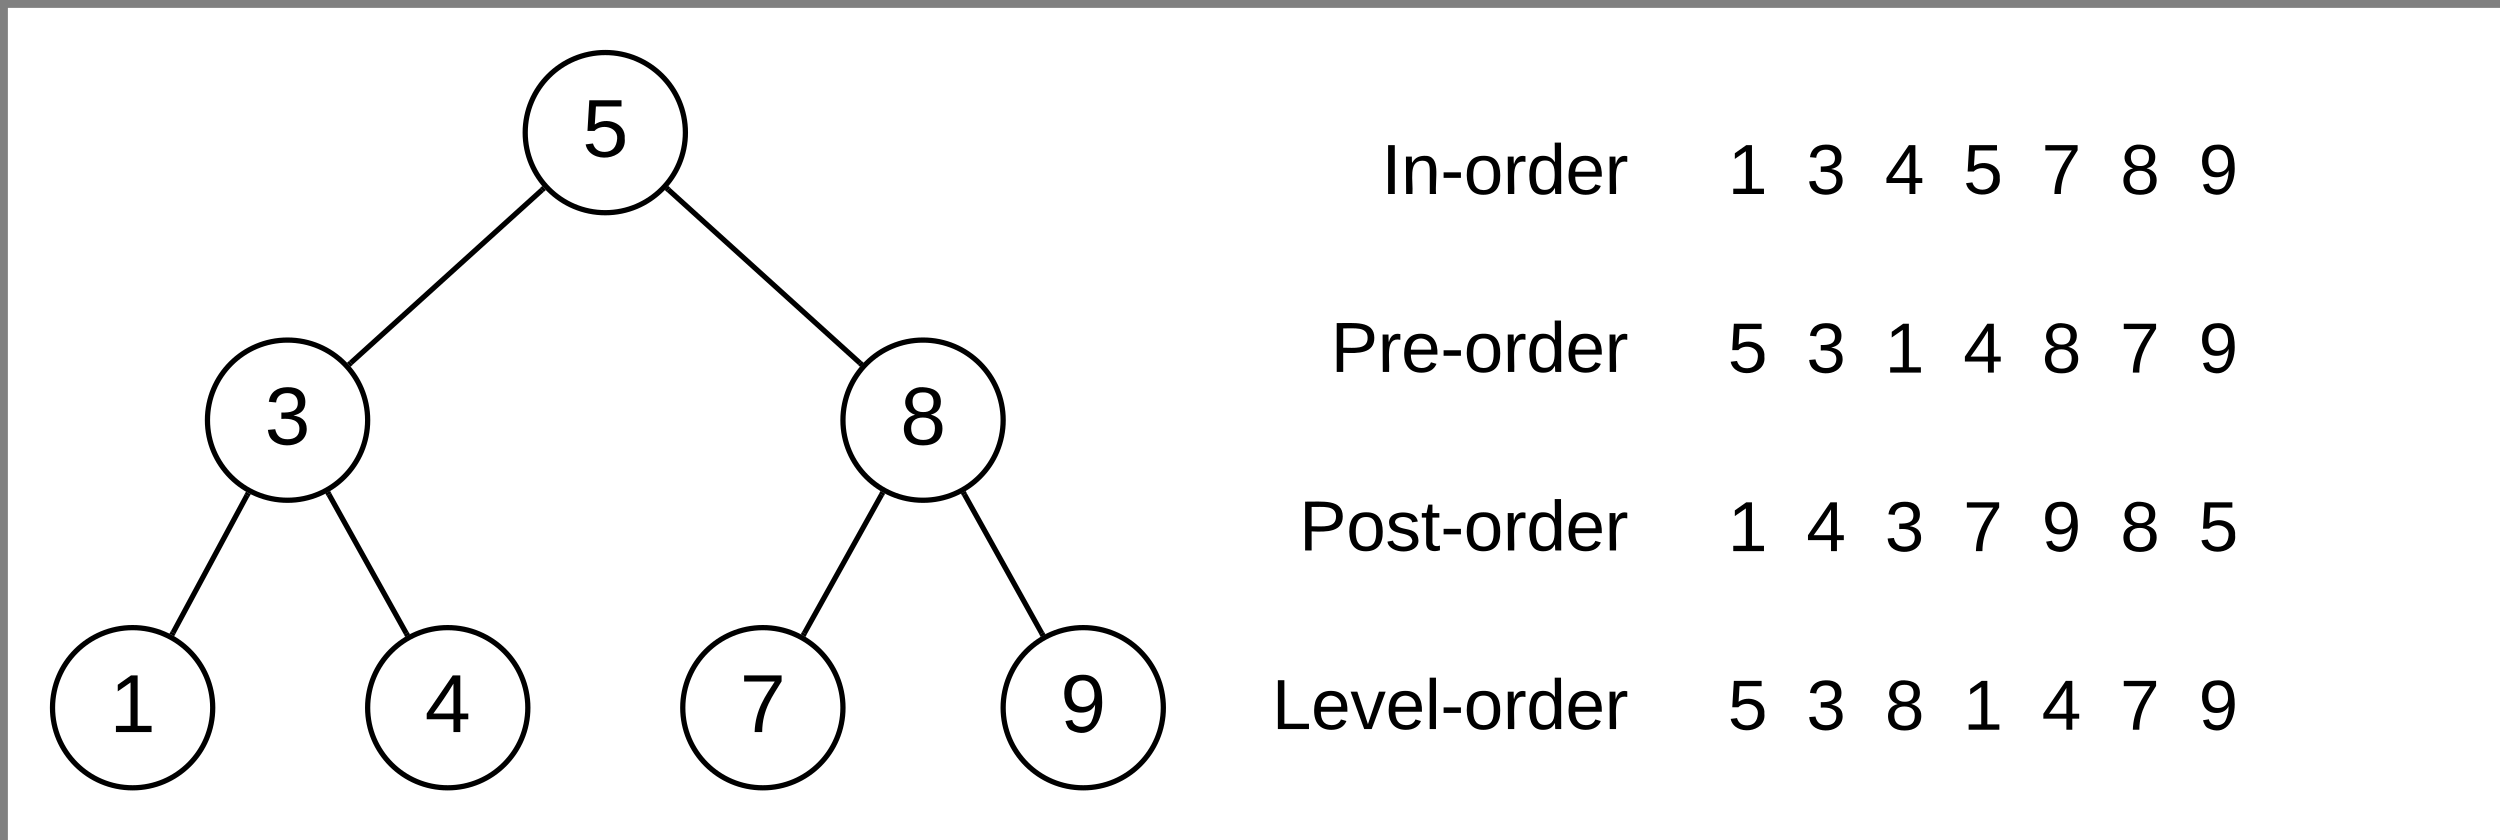 <svg xmlns="http://www.w3.org/2000/svg" xmlns:xlink="http://www.w3.org/1999/xlink" xmlns:lucid="lucid" width="952" height="320"><rect width="100%" height="100%" fill="#808080" stroke="none"/><g transform="translate(3 3)" lucid:page-tab-id="0_0"><path d="M0 0h1760v1360H0z" fill="#fff"/><path d="M258 47.5c0 16.84-13.66 30.5-30.5 30.5S197 64.34 197 47.5 210.66 17 227.5 17 258 30.66 258 47.5z" stroke="#000" stroke-width="2" fill="#fff"/><use xlink:href="#a" transform="matrix(1,0,0,1,202,22) translate(16.796 34.767)"/><path d="M137 157c0 16.84-13.66 30.5-30.5 30.5S76 173.84 76 157s13.66-30.5 30.5-30.5S137 140.16 137 157z" stroke="#000" stroke-width="2" fill="#fff"/><use xlink:href="#b" transform="matrix(1,0,0,1,81,131.5) translate(16.796 34.767)"/><path d="M379 157c0 16.84-13.66 30.5-30.5 30.5S318 173.84 318 157s13.66-30.5 30.5-30.5S379 140.16 379 157z" stroke="#000" stroke-width="2" fill="#fff"/><use xlink:href="#c" transform="matrix(1,0,0,1,323,131.5) translate(16.796 34.767)"/><path d="M78 266.5c0 16.84-13.66 30.5-30.5 30.5S17 283.34 17 266.5 30.66 236 47.5 236 78 249.66 78 266.5z" stroke="#000" stroke-width="2" fill="#fff"/><use xlink:href="#d" transform="matrix(1,0,0,1,22,241) translate(16.796 34.767)"/><path d="M198 266.5c0 16.84-13.66 30.5-30.5 30.5S137 283.34 137 266.5s13.66-30.5 30.5-30.5 30.5 13.66 30.5 30.5z" stroke="#000" stroke-width="2" fill="#fff"/><use xlink:href="#e" transform="matrix(1,0,0,1,142,241) translate(16.796 34.767)"/><path d="M318 266.5c0 16.84-13.66 30.5-30.5 30.5S257 283.34 257 266.5s13.66-30.5 30.5-30.5 30.5 13.66 30.5 30.5z" stroke="#000" stroke-width="2" fill="#fff"/><use xlink:href="#f" transform="matrix(1,0,0,1,262,241) translate(16.796 34.767)"/><path d="M440 266.5c0 16.84-13.66 30.5-30.5 30.5S379 283.34 379 266.5s13.66-30.5 30.5-30.5 30.5 13.66 30.5 30.5z" stroke="#000" stroke-width="2" fill="#fff"/><use xlink:href="#g" transform="matrix(1,0,0,1,384,241) translate(16.796 34.767)"/><path d="M203.43 69.3l-72.86 65.9" stroke="#000" stroke-width="2" fill="none"/><path d="M204.47 69l.38.34-.77.7-1.34-1.48.8-.73zM131.26 135.94l-.8.73-.93-1.16-.38-.34.77-.7z" stroke="#000" stroke-width=".05"/><path d="M251.52 69.24l72.96 66.02" stroke="#000" stroke-width="2" fill="none"/><path d="M252.2 68.5l-1.33 1.5-.76-.7 1.35-1.47zM325.9 135.2l-1.35 1.47-.76-.68 1.33-1.5z" stroke="#000" stroke-width=".05"/><path d="M91.08 185.6l-28.16 52.3" stroke="#000" stroke-width="2" fill="none"/><path d="M91.64 184.8l.83.35-.52.96-1.76-.94.52-.97zM63.8 238.34l-.52.97-.92-.6-.83-.35.52-.96z" stroke="#000" stroke-width=".05"/><path d="M122.27 185.3l29.46 52.9" stroke="#000" stroke-width="2" fill="none"/><path d="M123.16 184.84l-1.75.98-.5-.9 1.76-.97zM153.1 238.58l-1.76.97-.5-.9 1.75-.97z" stroke="#000" stroke-width=".05"/><path d="M332.7 185.36l-29.4 52.78" stroke="#000" stroke-width="2" fill="none"/><path d="M333.64 184.8l.42.17-.5.9-1.75-.97.54-.95zM304.2 238.6l-.54.95-1.3-.84-.42-.17.5-.9z" stroke="#000" stroke-width=".05"/><path d="M364.27 185.3l29.46 52.9" stroke="#000" stroke-width="2" fill="none"/><path d="M365.16 184.84l-1.75.98-.5-.9 1.76-.97zM395.1 238.58l-1.76.97-.5-.9 1.75-.97z" stroke="#000" stroke-width=".05"/><path d="M458 41.5h164v48H458z" stroke="#000" stroke-opacity="0" stroke-width="2" fill="#fff" fill-opacity="0"/><use xlink:href="#h" transform="matrix(1,0,0,1,463,46.5) translate(60.113 24.378)"/><path d="M458 109.25h164v48H458z" stroke="#000" stroke-opacity="0" stroke-width="2" fill="#fff" fill-opacity="0"/><use xlink:href="#i" transform="matrix(1,0,0,1,463,114.25) translate(40.768 24.378)"/><path d="M458 177.25h164v48H458z" stroke="#000" stroke-opacity="0" stroke-width="2" fill="#fff" fill-opacity="0"/><use xlink:href="#j" transform="matrix(1,0,0,1,463,182.25) translate(28.743 24.378)"/><path d="M458 245.25h164v48H458z" stroke="#000" stroke-opacity="0" stroke-width="2" fill="#fff" fill-opacity="0"/><use xlink:href="#k" transform="matrix(1,0,0,1,463,250.25) translate(18.36 24.378)"/><path d="M650 41.5h279v48H650z" stroke="#000" stroke-opacity="0" stroke-width="2" fill="#fff" fill-opacity="0"/><use xlink:href="#l" transform="matrix(1,0,0,1,655,46.5) translate(0 24.378)"/><use xlink:href="#m" transform="matrix(1,0,0,1,655,46.5) translate(29.877 24.378)"/><use xlink:href="#n" transform="matrix(1,0,0,1,655,46.5) translate(59.753 24.378)"/><use xlink:href="#o" transform="matrix(1,0,0,1,655,46.5) translate(89.63 24.378)"/><use xlink:href="#p" transform="matrix(1,0,0,1,655,46.5) translate(119.506 24.378)"/><use xlink:href="#q" transform="matrix(1,0,0,1,655,46.5) translate(149.383 24.378)"/><use xlink:href="#r" transform="matrix(1,0,0,1,655,46.5) translate(179.259 24.378)"/><path d="M650 109.5h279v48H650z" stroke="#000" stroke-opacity="0" stroke-width="2" fill="#fff" fill-opacity="0"/><g><use xlink:href="#s" transform="matrix(1,0,0,1,655,114.5) translate(0 24.378)"/><use xlink:href="#m" transform="matrix(1,0,0,1,655,114.5) translate(29.877 24.378)"/><use xlink:href="#t" transform="matrix(1,0,0,1,655,114.5) translate(59.753 24.378)"/><use xlink:href="#n" transform="matrix(1,0,0,1,655,114.5) translate(89.63 24.378)"/><use xlink:href="#q" transform="matrix(1,0,0,1,655,114.5) translate(119.506 24.378)"/><use xlink:href="#p" transform="matrix(1,0,0,1,655,114.5) translate(149.383 24.378)"/><use xlink:href="#r" transform="matrix(1,0,0,1,655,114.5) translate(179.259 24.378)"/></g><path d="M650 177.5h279v48H650z" stroke="#000" stroke-opacity="0" stroke-width="2" fill="#fff" fill-opacity="0"/><g><use xlink:href="#l" transform="matrix(1,0,0,1,655,182.5) translate(0 24.378)"/><use xlink:href="#n" transform="matrix(1,0,0,1,655,182.5) translate(29.877 24.378)"/><use xlink:href="#m" transform="matrix(1,0,0,1,655,182.5) translate(59.753 24.378)"/><use xlink:href="#p" transform="matrix(1,0,0,1,655,182.5) translate(89.63 24.378)"/><use xlink:href="#u" transform="matrix(1,0,0,1,655,182.5) translate(119.506 24.378)"/><use xlink:href="#q" transform="matrix(1,0,0,1,655,182.5) translate(149.383 24.378)"/><use xlink:href="#v" transform="matrix(1,0,0,1,655,182.5) translate(179.259 24.378)"/></g><path d="M650 245.5h279v48H650z" stroke="#000" stroke-opacity="0" stroke-width="2" fill="#fff" fill-opacity="0"/><g><use xlink:href="#s" transform="matrix(1,0,0,1,655,250.5) translate(0 24.378)"/><use xlink:href="#m" transform="matrix(1,0,0,1,655,250.5) translate(29.877 24.378)"/><use xlink:href="#q" transform="matrix(1,0,0,1,655,250.5) translate(59.753 24.378)"/><use xlink:href="#t" transform="matrix(1,0,0,1,655,250.5) translate(89.63 24.378)"/><use xlink:href="#n" transform="matrix(1,0,0,1,655,250.5) translate(119.506 24.378)"/><use xlink:href="#p" transform="matrix(1,0,0,1,655,250.5) translate(149.383 24.378)"/><use xlink:href="#r" transform="matrix(1,0,0,1,655,250.5) translate(179.259 24.378)"/></g><defs><path d="M54-142c48-35 137-8 131 61C196 18 31 33 14-55l32-4c7 23 22 37 52 37 35-1 51-22 54-58 4-55-73-65-99-34H22l8-134h141v27H59" id="w"/><use transform="matrix(0.087,0,0,0.087,0,0)" xlink:href="#w" id="a"/><path d="M126-127c33 6 58 20 58 59 0 88-139 92-164 29-3-8-5-16-6-25l32-3c6 27 21 44 54 44 32 0 52-15 52-46 0-38-36-46-79-43v-28c39 1 72-4 72-42 0-27-17-43-46-43-28 0-47 15-49 41l-32-3c6-42 35-63 81-64 48-1 79 21 79 65 0 36-21 52-52 59" id="x"/><use transform="matrix(0.087,0,0,0.087,0,0)" xlink:href="#x" id="b"/><path d="M134-131c28 9 52 24 51 62-1 50-34 73-85 73S17-19 16-69c0-36 21-54 49-61-75-25-45-126 34-121 46 3 78 18 79 63 0 33-17 51-44 57zm-34-11c31 1 46-15 46-44 0-28-17-43-47-42-29 0-46 13-45 42 1 28 16 44 46 44zm1 122c35 0 51-18 51-52 0-30-18-46-53-46-33 0-51 17-51 47 0 34 19 51 53 51" id="y"/><use transform="matrix(0.087,0,0,0.087,0,0)" xlink:href="#y" id="c"/><path d="M27 0v-27h64v-190l-56 39v-29l58-41h29v221h61V0H27" id="z"/><use transform="matrix(0.087,0,0,0.087,0,0)" xlink:href="#z" id="d"/><path d="M155-56V0h-30v-56H8v-25l114-167h33v167h35v25h-35zm-30-156c-27 46-58 90-88 131h88v-131" id="A"/><use transform="matrix(0.087,0,0,0.087,0,0)" xlink:href="#A" id="e"/><path d="M64 0c3-98 48-159 88-221H18v-27h164v26C143-157 98-101 97 0H64" id="B"/><use transform="matrix(0.087,0,0,0.087,0,0)" xlink:href="#B" id="f"/><path d="M99-251c64 0 84 50 84 122C183-37 130 33 47-8c-14-7-20-23-25-40l30-5c6 39 69 39 84 7 9-19 16-44 16-74-10 22-31 35-62 35-49 0-73-33-73-83 0-54 28-83 82-83zm-1 141c31-1 51-18 51-49 0-36-14-67-51-67-34 0-49 23-49 58 0 34 15 58 49 58" id="C"/><use transform="matrix(0.087,0,0,0.087,0,0)" xlink:href="#C" id="g"/><path d="M33 0v-248h34V0H33" id="D"/><path d="M117-194c89-4 53 116 60 194h-32v-121c0-31-8-49-39-48C34-167 62-67 57 0H25l-1-190h30c1 10-1 24 2 32 11-22 29-35 61-36" id="E"/><path d="M16-82v-28h88v28H16" id="F"/><path d="M100-194c62-1 85 37 85 99 1 63-27 99-86 99S16-35 15-95c0-66 28-99 85-99zM99-20c44 1 53-31 53-75 0-43-8-75-51-75s-53 32-53 75 10 74 51 75" id="G"/><path d="M114-163C36-179 61-72 57 0H25l-1-190h30c1 12-1 29 2 39 6-27 23-49 58-41v29" id="H"/><path d="M85-194c31 0 48 13 60 33l-1-100h32l1 261h-30c-2-10 0-23-3-31C134-8 116 4 85 4 32 4 16-35 15-94c0-66 23-100 70-100zm9 24c-40 0-46 34-46 75 0 40 6 74 45 74 42 0 51-32 51-76 0-42-9-74-50-73" id="I"/><path d="M100-194c63 0 86 42 84 106H49c0 40 14 67 53 68 26 1 43-12 49-29l28 8c-11 28-37 45-77 45C44 4 14-33 15-96c1-61 26-98 85-98zm52 81c6-60-76-77-97-28-3 7-6 17-6 28h103" id="J"/><g id="h"><use transform="matrix(0.075,0,0,0.075,0,0)" xlink:href="#D"/><use transform="matrix(0.075,0,0,0.075,7.469,0)" xlink:href="#E"/><use transform="matrix(0.075,0,0,0.075,22.407,0)" xlink:href="#F"/><use transform="matrix(0.075,0,0,0.075,31.296,0)" xlink:href="#G"/><use transform="matrix(0.075,0,0,0.075,46.234,0)" xlink:href="#H"/><use transform="matrix(0.075,0,0,0.075,55.122,0)" xlink:href="#I"/><use transform="matrix(0.075,0,0,0.075,70.06,0)" xlink:href="#J"/><use transform="matrix(0.075,0,0,0.075,84.999,0)" xlink:href="#H"/></g><path d="M30-248c87 1 191-15 191 75 0 78-77 80-158 76V0H30v-248zm33 125c57 0 124 11 124-50 0-59-68-47-124-48v98" id="K"/><g id="i"><use transform="matrix(0.075,0,0,0.075,0,0)" xlink:href="#K"/><use transform="matrix(0.075,0,0,0.075,17.926,0)" xlink:href="#H"/><use transform="matrix(0.075,0,0,0.075,26.814,0)" xlink:href="#J"/><use transform="matrix(0.075,0,0,0.075,41.752,0)" xlink:href="#F"/><use transform="matrix(0.075,0,0,0.075,50.641,0)" xlink:href="#G"/><use transform="matrix(0.075,0,0,0.075,65.579,0)" xlink:href="#H"/><use transform="matrix(0.075,0,0,0.075,74.467,0)" xlink:href="#I"/><use transform="matrix(0.075,0,0,0.075,89.406,0)" xlink:href="#J"/><use transform="matrix(0.075,0,0,0.075,104.344,0)" xlink:href="#H"/></g><path d="M135-143c-3-34-86-38-87 0 15 53 115 12 119 90S17 21 10-45l28-5c4 36 97 45 98 0-10-56-113-15-118-90-4-57 82-63 122-42 12 7 21 19 24 35" id="L"/><path d="M59-47c-2 24 18 29 38 22v24C64 9 27 4 27-40v-127H5v-23h24l9-43h21v43h35v23H59v120" id="M"/><g id="j"><use transform="matrix(0.075,0,0,0.075,0,0)" xlink:href="#K"/><use transform="matrix(0.075,0,0,0.075,17.926,0)" xlink:href="#G"/><use transform="matrix(0.075,0,0,0.075,32.864,0)" xlink:href="#L"/><use transform="matrix(0.075,0,0,0.075,46.309,0)" xlink:href="#M"/><use transform="matrix(0.075,0,0,0.075,53.778,0)" xlink:href="#F"/><use transform="matrix(0.075,0,0,0.075,62.666,0)" xlink:href="#G"/><use transform="matrix(0.075,0,0,0.075,77.604,0)" xlink:href="#H"/><use transform="matrix(0.075,0,0,0.075,86.493,0)" xlink:href="#I"/><use transform="matrix(0.075,0,0,0.075,101.431,0)" xlink:href="#J"/><use transform="matrix(0.075,0,0,0.075,116.369,0)" xlink:href="#H"/></g><path d="M30 0v-248h33v221h125V0H30" id="N"/><path d="M108 0H70L1-190h34L89-25l56-165h34" id="O"/><path d="M24 0v-261h32V0H24" id="P"/><g id="k"><use transform="matrix(0.075,0,0,0.075,0,0)" xlink:href="#N"/><use transform="matrix(0.075,0,0,0.075,14.938,0)" xlink:href="#J"/><use transform="matrix(0.075,0,0,0.075,29.877,0)" xlink:href="#O"/><use transform="matrix(0.075,0,0,0.075,43.321,0)" xlink:href="#J"/><use transform="matrix(0.075,0,0,0.075,58.259,0)" xlink:href="#P"/><use transform="matrix(0.075,0,0,0.075,64.16,0)" xlink:href="#F"/><use transform="matrix(0.075,0,0,0.075,73.048,0)" xlink:href="#G"/><use transform="matrix(0.075,0,0,0.075,87.986,0)" xlink:href="#H"/><use transform="matrix(0.075,0,0,0.075,96.875,0)" xlink:href="#I"/><use transform="matrix(0.075,0,0,0.075,111.813,0)" xlink:href="#J"/><use transform="matrix(0.075,0,0,0.075,126.751,0)" xlink:href="#H"/></g><use transform="matrix(0.075,0,0,0.075,0,0)" xlink:href="#z" id="l"/><use transform="matrix(0.075,0,0,0.075,0,0)" xlink:href="#x" id="m"/><use transform="matrix(0.075,0,0,0.075,0,0)" xlink:href="#A" id="n"/><use transform="matrix(0.075,0,0,0.075,0,0)" xlink:href="#w" id="o"/><use transform="matrix(0.075,0,0,0.075,0,0)" xlink:href="#B" id="p"/><use transform="matrix(0.075,0,0,0.075,0,0)" xlink:href="#y" id="q"/><use transform="matrix(0.075,0,0,0.075,0,0)" xlink:href="#C" id="r"/><use transform="matrix(0.075,0,0,0.075,0,0)" xlink:href="#w" id="s"/><use transform="matrix(0.075,0,0,0.075,0,0)" xlink:href="#z" id="t"/><use transform="matrix(0.075,0,0,0.075,0,0)" xlink:href="#C" id="u"/><use transform="matrix(0.075,0,0,0.075,0,0)" xlink:href="#w" id="v"/></defs></g></svg>